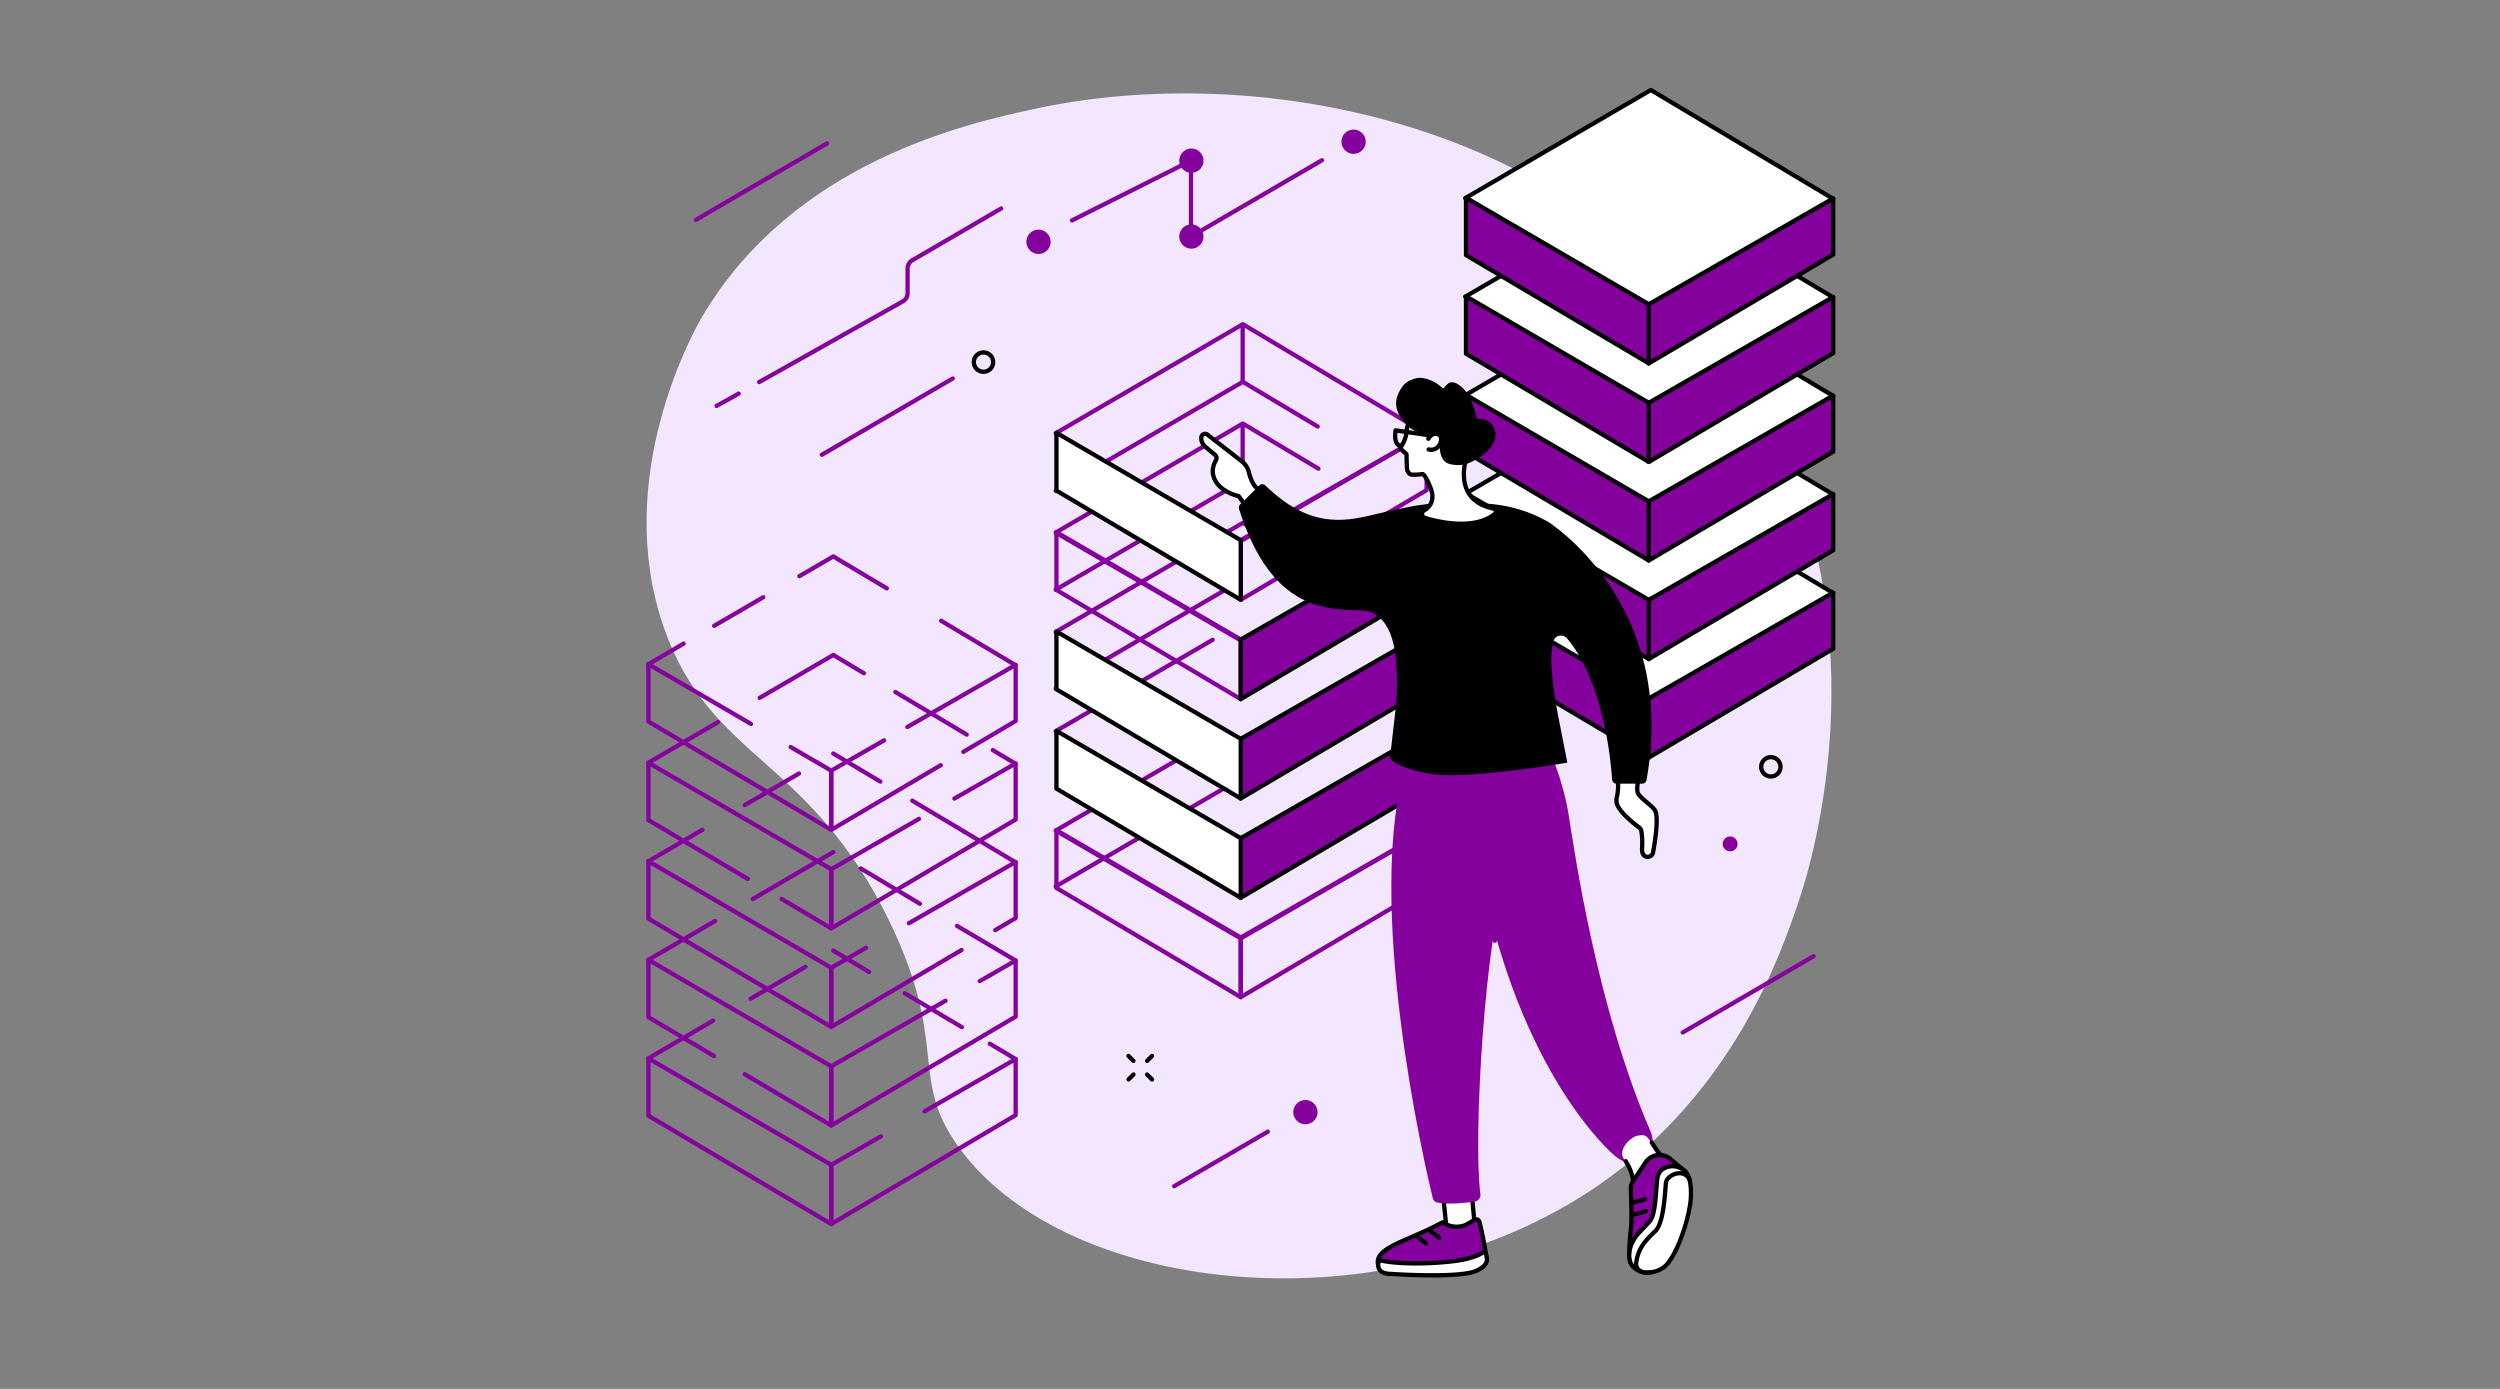 <svg fill="none" height="500" width="900" xmlns="http://www.w3.org/2000/svg" xmlns:xlink="http://www.w3.org/1999/xlink"><rect width="100%" height="100%" fill="#808080" stroke="none"/><defs><path id="a" d="m659.922 177.99-66.37 38.291-66.068-38.515 66.818-38.933z"/></defs><path d="m252.767 114.031c32.984-55.948 95.765-69.625 119.437-74.781 80.583-17.557 199.818 3.536 257.344 98.896 50.495 83.687 22.38 173.073 18.307 185.328-6.828 20.552-23.943 69.849-72.448 103.24-75.505 51.984-190.599 40.323-229.984-13.339-18.5-25.203-3.531-36.828-25.073-81.385-28.854-59.677-64.662-58.25-81.349-106.032-18.839-53.937 10.713-106.755 13.766-111.927z" fill="#f3e7ff"/><g fill="#84019e"><path d="m233.433 381.787c-.266 0-.526-.136-.667-.381-.219-.369-.094-.843.276-1.057l23.255-13.573a.78.78 0 0 1 1.058.276c.213.37.093.844-.276 1.058l-23.256 13.572a.77.77 0 0 1 -.39.105zm132.198.255a.78.78 0 0 1 -.396-.11l-9.287-5.51c-.369-.224-.489-.693-.27-1.063.218-.364.692-.489 1.057-.271l9.292 5.516a.78.78 0 0 1 .27 1.057.78.78 0 0 1 -.666.381zm-19.36-11.49c-.131 0-.271-.036-.391-.109l-20.531-12.188a.77.77 0 0 1 -.271-1.057c.213-.37.693-.49 1.057-.271l20.531 12.188a.77.77 0 0 1 -.395 1.437zm-33.416-19.875a.79.79 0 0 1 -.396-.109l-12.875-7.683c-.365-.218-.484-.692-.266-1.062a.77.77 0 0 1 1.058-.266l12.875 7.682c.364.219.484.693.265 1.058-.14.245-.401.38-.661.38zm-42.651 9.667c-.266 0-.526-.141-.672-.386-.214-.369-.089-.838.281-1.057l19.75-11.505c.37-.214.844-.089 1.057.276s.089.844-.281 1.057l-19.745 11.511c-.125.067-.26.104-.39.104z"/><path d="m299.245 441.411a.77.77 0 0 1 -.386-.099c-.239-.14-.39-.395-.39-.672v-21.296a.77.77 0 0 1 .39-.667l17.865-10.25c.37-.214.844-.083 1.057.286s.084.844-.286 1.052l-17.479 10.027v19.494l64.843-38.265v-18.417l-31.645 18.151c-.37.208-.844.083-1.058-.286-.213-.375-.083-.844.287-1.058l32.802-18.817c.239-.136.536-.136.771.005.239.135.385.39.385.666v20.198c0 .271-.141.526-.38.667l-66.386 39.177a.79.79 0 0 1 -.39.104z"/><path d="m234.203 401.214 64.266 38.072v-19.5l-64.266-37.427zm65.042 40.197a.8.8 0 0 1 -.396-.104l-65.813-38.989c-.234-.141-.38-.391-.38-.662v-20.64c0-.276.151-.537.391-.672a.78.78 0 0 1 .771 0l65.812 38.333c.24.141.386.396.386.667v21.297c0 .276-.151.531-.391.672-.12.067-.25.098-.38.098zm66.385-94.843a.75.75 0 0 1 -.391-.11l-21.094-12.463c-.37-.214-.489-.688-.276-1.057a.77.77 0 0 1 1.057-.271l21.094 12.458c.37.219.49.693.276 1.057-.146.245-.401.386-.666.386zm-34.458-20.438a.78.78 0 0 1 -.396-.109l-21.307-12.714c-.365-.219-.485-.693-.266-1.062a.77.77 0 0 1 1.057-.266l21.308 12.714c.364.218.484.692.271 1.062-.146.24-.407.375-.667.375zm-60.176-1.719a.77.77 0 0 1 -.667-.38c-.214-.37-.089-.844.276-1.057l28.99-16.896c.364-.219.838-.094 1.052.276a.77.77 0 0 1 -.276 1.057l-28.985 16.896c-.125.073-.255.104-.39.104zm-37.563 21.902a.77.77 0 0 1 -.667-.386c-.219-.37-.094-.843.276-1.057l24.016-14c.369-.214.843-.089 1.057.276a.77.77 0 0 1 -.276 1.057l-24.021 14c-.12.073-.255.11-.385.11z"/><path d="m299.245 405.937c-.136 0-.266-.036-.386-.104-.239-.135-.39-.396-.39-.666v-21.297c0-.276.151-.532.39-.672l41.136-23.594c.37-.214.844-.083 1.057.286.208.37.083.839-.286 1.053l-40.75 23.375v19.489l64.843-38.26v-18.422l-11.755 6.739a.77.77 0 0 1 -.765-1.338l12.906-7.406a.78.78 0 0 1 .771 0c.239.14.385.395.385.672v20.192c0 .276-.141.526-.38.667l-66.386 39.177c-.119.073-.255.109-.39.109z"/><path d="m299.245 405.937c-.141 0-.276-.036-.396-.109l-31.141-18.448a.774.774 0 1 1 .787-1.333l29.974 17.76v-19.495l-64.266-37.427v18.849l23.224 13.761c.37.218.49.687.271 1.057a.77.77 0 0 1 -1.057.271l-23.605-13.979c-.234-.141-.38-.396-.38-.667v-20.641c0-.276.151-.531.391-.666.239-.141.536-.136.771 0l65.812 38.333c.24.135.386.391.386.667v21.297c0 .276-.151.531-.391.666a.77.77 0 0 1 -.38.104zm66.353-94.739a.78.78 0 0 1 -.395-.11l-18.553-11.073a.773.773 0 1 1 .792-1.328l18.552 11.073c.365.219.49.693.271 1.058-.146.244-.401.38-.667.38z"/><path d="m347.046 300.125c-.135 0-.271-.037-.396-.11l-18.609-11.104a.77.77 0 0 1 -.266-1.057c.219-.365.693-.49 1.058-.271l18.609 11.104c.37.219.49.698.271 1.063a.78.78 0 0 1 -.667.375zm-30.144-17.985a.78.78 0 0 1 -.396-.109l-16.922-10.099c-.365-.219-.484-.693-.266-1.062a.77.77 0 0 1 1.058-.266l16.922 10.099a.77.77 0 0 1 -.396 1.437zm-48.778 8.469c-.266 0-.526-.135-.667-.38a.77.77 0 0 1 .276-1.057l19.521-11.38a.77.77 0 0 1 1.052.281.76.76 0 0 1 -.276 1.052l-19.515 11.38c-.125.073-.261.104-.391.104zm-34.691 20.224a.76.76 0 0 1 -.667-.385c-.219-.365-.094-.839.276-1.052l19.427-11.328a.77.77 0 0 1 1.052.281c.219.37.094.844-.276 1.057l-19.427 11.323a.74.74 0 0 1 -.385.104zm124.865 24.782a.78.78 0 0 1 -.667-.386c-.219-.364-.094-.838.271-1.057l6.958-4.104v-18.422l-37.26 21.375c-.37.208-.844.083-1.052-.286-.214-.375-.089-.844.281-1.058l38.416-22.031c.24-.141.537-.141.771 0 .24.135.386.391.386.667v20.198a.77.77 0 0 1 -.381.666l-7.333 4.328c-.125.073-.26.11-.39.11zm-59.053 34.843a.77.77 0 0 1 -.386-.099.78.78 0 0 1 -.39-.671v-21.297a.77.77 0 0 1 .39-.667l12.542-7.198a.77.77 0 0 1 1.052.292c.214.364.083.838-.286 1.052l-12.151 6.969v19.494l45.76-27.005c.37-.213.839-.094 1.057.276s.094.839-.27 1.058l-46.928 27.692a.79.79 0 0 1 -.39.104z"/><path d="m234.203 330.26 64.266 38.073v-19.5l-64.266-37.427zm65.042 40.198a.8.8 0 0 1 -.396-.104l-65.813-38.99c-.234-.14-.38-.39-.38-.661v-20.641c0-.276.151-.536.391-.672a.77.77 0 0 1 .771.006l65.812 38.328c.24.14.386.396.386.666v21.297c0 .276-.151.532-.391.672-.12.068-.25.099-.38.099zm-25.766-118.453a.77.77 0 0 1 -.39-1.437l26.505-15.443c.239-.141.541-.141.781 0l11.01 6.573a.77.77 0 0 1 .271 1.057c-.218.37-.692.49-1.062.271l-10.62-6.338-26.109 15.213c-.12.073-.256.104-.386.104zm-40.046 23.355a.76.76 0 0 1 -.667-.386c-.219-.37-.094-.844.276-1.057l25.026-14.604c.37-.214.844-.089 1.057.281s.094.838-.276 1.057l-25.026 14.599c-.125.073-.26.11-.39.11zm132.166.359c-.135 0-.271-.032-.396-.11l-8.192-4.89c-.37-.219-.485-.693-.271-1.058s.692-.489 1.062-.271l8.193 4.891c.364.219.489.693.271 1.057-.146.245-.401.381-.667.381zm-17.589-10.495a.76.76 0 0 1 -.39-.109l-25.662-15.313a.77.77 0 0 1 -.271-1.057c.219-.365.693-.49 1.063-.266l25.656 15.313c.37.213.49.687.271 1.057-.146.245-.401.375-.667.375z"/><path d="m299.245 334.985c-.136 0-.266-.037-.386-.105-.239-.135-.39-.395-.39-.671v-21.292c0-.276.151-.537.39-.672l31.579-18.115a.78.78 0 0 1 1.057.287c.213.37.083.844-.287 1.057l-31.192 17.891v19.495l64.843-38.271v-18.417l-20.885 11.974c-.37.214-.844.089-1.052-.281-.214-.37-.083-.844.286-1.058l22.037-12.64c.239-.136.536-.136.771.005.239.135.385.391.385.667v20.192c0 .276-.141.526-.38.667l-66.386 39.177a.75.75 0 0 1 -.39.11z"/><path d="m299.245 334.984c-.141 0-.276-.036-.396-.109l-17.859-10.583c-.37-.214-.49-.693-.276-1.058a.78.78 0 0 1 1.062-.271l16.693 9.891v-19.495l-64.266-37.427v18.849l35.417 20.979a.78.78 0 0 1 .271 1.063c-.219.364-.693.489-1.058.271l-35.797-21.204a.78.78 0 0 1 -.38-.666v-20.641c0-.276.151-.531.391-.666.239-.141.536-.136.771 0l65.812 38.333c.24.135.386.39.386.667v21.291c0 .276-.151.537-.391.672a.77.77 0 0 1 -.38.104zm20.009-122.39a.76.76 0 0 1 -.39-.11l-18.891-11.27-11.807 6.875c-.365.218-.839.093-1.052-.276a.77.77 0 0 1 .276-1.058l12.203-7.109c.239-.141.542-.136.781.005l19.281 11.5a.78.78 0 0 1 .266 1.063c-.146.244-.401.38-.667.38zm-62.155 13.474c-.266 0-.526-.131-.667-.381-.219-.369-.094-.843.276-1.057l17.672-10.297c.37-.213.844-.088 1.057.281s.089.844-.281 1.058l-17.672 10.291a.74.74 0 0 1 -.385.105zm-23.666 13.812c-.266 0-.526-.135-.667-.38-.219-.37-.094-.844.276-1.057l12.662-7.401c.369-.214.838-.089 1.057.276.213.37.088.844-.281 1.057l-12.657 7.401a.77.77 0 0 1 -.39.104zm132.166.365c-.135 0-.271-.036-.396-.109l-26.781-15.985a.771.771 0 1 1 .792-1.323l26.781 15.98c.364.218.489.692.271 1.057a.77.77 0 0 1 -.667.38zm-66.354 59.26a.77.77 0 0 1 -.386-.099c-.239-.141-.39-.396-.39-.672v-21.297c0-.276.151-.531.39-.672l19.016-10.906c.37-.213.844-.083 1.057.287s.084.843-.286 1.057l-18.63 10.682v19.495l38.276-22.589c.369-.213.843-.093 1.057.271.219.375.094.844-.271 1.063l-39.443 23.271c-.119.078-.255.109-.39.109z"/><path d="m346.824 271.432c-.266 0-.526-.135-.667-.38a.77.77 0 0 1 .271-1.057l18.432-10.88v-18.422l-37.817 21.693c-.37.213-.844.083-1.058-.287a.78.78 0 0 1 .287-1.057l38.974-22.349a.78.78 0 0 1 .771 0c.239.14.385.396.385.667v20.197c0 .271-.141.526-.38.667l-18.808 11.099c-.125.073-.26.109-.39.109zm-47.579 28.073a.71.71 0 0 1 -.396-.109l-65.813-38.985c-.234-.14-.38-.39-.38-.666v-20.636c0-.276.151-.531.391-.672a.77.77 0 0 1 .771.006l36.927 21.505c.37.213.495.687.281 1.057s-.687.495-1.057.276l-35.766-20.828v18.854l64.266 38.073v-19.495l-14.214-8.281c-.37-.219-.495-.687-.281-1.057s.687-.495 1.057-.282l14.599 8.506c.24.14.386.396.386.666v21.297c0 .276-.151.531-.391.672-.12.068-.25.099-.38.099zm148.115-161.411a.78.78 0 0 1 -.776-.776v-20.448c0-.427.349-.771.776-.771s.771.344.771.771v20.448c0 .427-.349.776-.771.776zm-.005 36.083a.77.77 0 0 1 -.771-.771v-20.448a.771.771 0 1 1 1.542 0v20.448a.77.77 0 0 1 -.771.771z"/><path d="m380.046 177.479c-.265 0-.52-.135-.666-.385-.214-.37-.089-.844.276-1.057l67.359-39.245c.245-.141.547-.136.787.005l26.974 16.099c.369.219.484.693.27 1.057-.224.37-.697.49-1.062.271l-26.583-15.864-66.964 39.015c-.125.073-.255.104-.391.104z"/><path d="m513.546 213.307c-.13 0-.265-.036-.395-.114l-65.75-39.235-66.964 39.016c-.37.214-.844.089-1.057-.281a.78.78 0 0 1 .276-1.058l67.359-39.239c.245-.141.547-.141.787.005l66.145 39.469a.77.77 0 0 1 .266 1.057c-.141.24-.401.38-.667.38z"/><path d="m380.046 248.677a.76.76 0 0 1 -.666-.385c-.214-.37-.089-.844.276-1.058l64.25-37.432c.37-.214.844-.089 1.057.281a.77.77 0 0 1 -.276 1.057l-64.25 37.433c-.125.073-.255.104-.391.104zm0 71.198a.77.77 0 0 1 -.666-.385c-.214-.37-.089-.839.276-1.057l67.359-39.24c.365-.214.844-.094 1.057.276s.089.844-.281 1.057l-67.354 39.245c-.125.073-.255.104-.391.104z"/><path d="m446.645 338.604a.8.8 0 0 1 -.385-.104l-66.604-38.823c-.235-.141-.381-.391-.381-.667s.146-.531.381-.666l56.52-32.928c.365-.218.839-.093 1.058.276.213.37.088.844-.282 1.058l-55.369 32.26 65.067 37.932 66.516-38.375a.77.77 0 0 1 1.052.282c.214.37.089.843-.281 1.052l-66.901 38.599c-.12.067-.255.104-.391.104z"/><path d="m447.432 337.958v19.662l65.381-38.578v-18.584zm-.771 21.792c-.13 0-.265-.036-.38-.104a.76.76 0 0 1 -.39-.672v-21.463c0-.276.145-.532.385-.672l66.922-38.381a.76.76 0 0 1 .771 0c.239.141.385.391.385.672v20.355a.77.77 0 0 1 -.38.666l-66.922 39.49a.75.75 0 0 1 -.391.109z"/><path d="m381.094 319.234 64.797 38.386v-19.667l-64.797-37.739zm65.567 40.516a.78.78 0 0 1 -.395-.109l-66.339-39.302a.77.77 0 0 1 -.38-.662v-20.807a.77.77 0 0 1 .391-.667c.239-.141.536-.141.77 0l66.344 38.641a.77.77 0 0 1 .38.666v21.464c0 .281-.146.536-.39.672a.76.76 0 0 1 -.381.104zm-65.078-203.786 65.067 37.927 65.375-37.714-64.625-38.562zm65.067 39.593a.79.79 0 0 1 -.39-.099l-66.604-38.828c-.235-.14-.381-.39-.381-.666a.77.77 0 0 1 .381-.667l67.359-39.245a.77.77 0 0 1 .786.005l66.146 39.469c.235.141.38.396.375.667a.78.78 0 0 1 -.385.666l-66.906 38.599c-.115.068-.25.099-.381.099zm-.005 107.287a.79.79 0 0 1 -.385-.105l-66.604-38.822c-.235-.141-.381-.396-.381-.672s.146-.526.381-.667l56.505-32.917c.37-.213.844-.088 1.057.282.214.364.089.838-.281 1.057l-55.354 32.245 65.067 37.932 65.412-37.734a.78.78 0 0 1 -.172-1.026c.229-.36.703-.464 1.068-.235l1.005.641a.77.77 0 0 1 .359.666.76.76 0 0 1 -.385.651l-66.901 38.599c-.12.073-.255.105-.391.105z"/><path d="m381.583 227.49 65.067 37.927 65.375-37.714-64.625-38.562zm65.062 39.594c-.13 0-.265-.037-.385-.11l-66.604-38.818a.78.78 0 0 1 -.381-.671c0-.271.146-.526.381-.667l67.359-39.245a.8.8 0 0 1 .786.005l66.146 39.469c.235.146.375.396.375.672a.79.79 0 0 1 -.385.667l-66.901 38.593c-.12.068-.255.105-.391.105z"/><path d="m381.094 211.953 64.797 38.385v-19.666l-64.797-37.74zm65.567 40.51a.78.78 0 0 1 -.395-.109l-66.339-39.297c-.234-.14-.38-.39-.38-.667v-20.802a.78.78 0 0 1 .391-.671c.239-.141.536-.136.77 0l66.344 38.64c.234.141.38.391.38.667v21.469a.77.77 0 0 1 -.39.671c-.115.068-.25.099-.381.099z"/><path d="m446.65 231.318c-.135 0-.27-.032-.39-.105l-66.604-38.823c-.235-.135-.381-.39-.381-.666a.77.77 0 0 1 .381-.667l67.359-39.245c.245-.14.547-.14.786.006l27.235 16.25a.772.772 0 0 1 -.787 1.328l-26.849-16.016-65.817 38.344 65.067 37.932 66.516-38.375a.77.77 0 0 1 1.052.281c.214.37.089.844-.281 1.058l-66.901 38.593a.73.73 0 0 1 -.386.105zm.782-36.406v19.666l65.375-38.578v-18.583zm-.771 21.791a.74.74 0 0 1 -.385-.104c-.234-.135-.385-.391-.385-.667v-21.468c0-.276.145-.532.385-.672l66.922-38.38c.24-.141.531-.141.771 0s.385.395.385.666v20.36c0 .276-.146.526-.38.666l-66.922 39.49a.75.75 0 0 1 -.391.109zm.001 106.511v-21.464l66.922-38.385v20.359z"/></g><path d="m447.432 302.198v19.661l65.381-38.578v-18.583zm-.771 21.792a.76.76 0 0 1 -.38-.105.77.77 0 0 1 -.39-.671v-21.464a.77.77 0 0 1 .385-.672l66.922-38.385c.24-.136.531-.136.771.005.239.135.385.391.385.667v20.359a.77.77 0 0 1 -.38.667l-66.922 39.489a.8.8 0 0 1 -.391.11z" fill="#000"/><path d="m446.662 287.453v-21.464l66.922-38.385v20.354z" fill="#84019e"/><path d="m447.432 266.432v19.667l65.381-38.578v-18.583zm-.771 21.792a.75.75 0 0 1 -.38-.099c-.245-.135-.39-.396-.39-.672v-21.463c0-.281.145-.537.385-.672l66.922-38.386a.77.77 0 0 1 .771.006c.239.135.385.39.385.666v20.355c0 .276-.14.531-.38.666l-66.922 39.495c-.12.073-.255.104-.391.104z" fill="#000"/><path d="m446.662 251.693v-21.469l66.922-38.38v20.354z" fill="#84019e"/><path d="m447.432 230.672v19.667l65.381-38.579v-18.583zm-.771 21.792a.76.76 0 0 1 -.38-.099.77.77 0 0 1 -.39-.672v-21.469a.78.78 0 0 1 .385-.672l66.922-38.38a.78.78 0 0 1 1.156.672v20.354a.76.76 0 0 1 -.38.667l-66.922 39.489a.75.75 0 0 1 -.391.11z" fill="#000"/><path d="m446.661 323.214v-21.464l-66.339-38.641v20.802z" fill="#fff"/><path d="m381.094 283.474 64.797 38.386v-19.667l-64.797-37.74zm65.567 40.516c-.135 0-.27-.042-.395-.11l-66.339-39.302c-.234-.14-.38-.39-.38-.666v-20.802c0-.277.151-.532.391-.667.239-.141.536-.141.77 0l66.344 38.635c.234.141.38.396.38.672v21.464a.77.77 0 0 1 -.771.776z" fill="#000"/><path d="m446.661 287.453v-21.463l-66.339-38.641v20.802z" fill="#fff"/><path d="m381.094 247.714 64.797 38.385v-19.667l-64.797-37.739zm65.567 40.51c-.135 0-.27-.036-.395-.104l-66.339-39.302c-.234-.141-.38-.391-.38-.667v-20.802c0-.276.151-.531.391-.672a.77.77 0 0 1 .77.005l66.344 38.636c.234.14.38.396.38.672v21.463c0 .276-.146.537-.39.672-.115.068-.25.099-.381.099z" fill="#000"/><path d="m446.661 215.932v-21.468l-66.339-38.636v20.802z" fill="#fff"/><path d="m381.094 176.187 64.797 38.386v-19.667l-64.797-37.734zm65.567 40.516c-.135 0-.276-.036-.39-.109l-66.344-39.297c-.234-.141-.38-.391-.38-.667v-20.807c0-.271.151-.531.391-.667a.77.77 0 0 1 .77.005l66.344 38.636c.234.14.38.39.38.666v21.469c0 .276-.146.531-.385.667a.79.79 0 0 1 -.386.104z" fill="#000"/><path d="m659.922 213.469-66.37 38.286-66.068-38.51 66.818-38.933z" fill="#fff"/><path d="m529.016 213.245 64.542 37.62 64.838-37.412-64.098-38.245zm64.537 39.286c-.13 0-.266-.036-.386-.104l-66.073-38.515c-.234-.141-.385-.391-.385-.667 0-.281.151-.531.385-.672l66.823-38.927c.24-.141.542-.141.782 0l65.619 39.156c.235.141.381.396.375.672a.76.76 0 0 1 -.385.662l-66.37 38.291a.76.76 0 0 1 -.385.104z" fill="#000"/><path d="m593.568 272.734v-21.296l66.386-38.079v20.193z" fill="#84019e"/><path d="m594.344 251.885v19.49l64.838-38.266v-18.421zm-.776 21.615c-.13 0-.266-.031-.386-.099-.239-.135-.385-.396-.385-.672v-21.297c0-.276.146-.531.385-.666l66.391-38.078a.78.78 0 0 1 .771 0c.239.135.385.39.385.671v20.193c0 .271-.146.526-.38.667l-66.391 39.177a.74.74 0 0 1 -.39.104z" fill="#000"/><path d="m593.568 272.729v-21.297l-65.812-38.328v20.635z" fill="#84019e"/><path d="m528.531 233.302 64.261 38.073v-19.495l-64.261-37.432zm65.037 40.203a.78.78 0 0 1 -.396-.109l-65.813-38.984a.78.78 0 0 1 -.375-.667v-20.641a.78.78 0 0 1 1.162-.666l65.812 38.333a.77.77 0 0 1 .381.667v21.291c0 .276-.146.537-.391.672a.77.77 0 0 1 -.38.104z" fill="#000"/><use fill="#fff" xlink:href="#a"/><path d="m529.016 177.766 64.542 37.62 64.838-37.407-64.098-38.244zm64.537 39.286c-.13 0-.266-.036-.386-.104l-66.073-38.516a.78.78 0 0 1 -.385-.666c0-.276.151-.526.385-.667l66.823-38.932c.24-.141.542-.141.782.005l65.619 39.156c.235.141.381.396.375.667 0 .276-.145.531-.385.667l-66.37 38.286a.76.76 0 0 1 -.385.104z" fill="#000"/><path d="m593.568 237.255v-21.297l66.386-38.073v20.193z" fill="#84019e"/><path d="m594.344 216.406v19.495l64.838-38.266v-18.421zm-.776 21.62c-.13 0-.266-.031-.386-.099a.78.78 0 0 1 -.385-.672v-21.297a.78.78 0 0 1 .385-.672l66.391-38.078a.77.77 0 0 1 .771.006c.239.135.385.39.385.666v20.193c0 .276-.146.531-.38.672l-66.391 39.172c-.119.073-.255.109-.39.109z" fill="#000"/><path d="m593.568 237.255v-21.297l-65.812-38.333v20.641z" fill="#84019e"/><path d="m528.531 197.823 64.261 38.078v-19.5l-64.261-37.427zm65.037 40.203a.78.78 0 0 1 -.396-.109l-65.813-38.985a.77.77 0 0 1 -.375-.666v-20.636c0-.281.146-.531.386-.672a.78.78 0 0 1 .776.006l65.812 38.328c.235.14.381.39.381.666v21.297c0 .276-.146.531-.391.672-.12.068-.25.099-.38.099z" fill="#000"/><use fill="#fff" xlink:href="#a" y="-35.474"/><path d="m529.016 142.292 64.542 37.619 64.838-37.406-64.098-38.25zm64.537 39.286c-.13 0-.266-.036-.386-.104l-66.073-38.516a.78.78 0 0 1 -.385-.666.78.78 0 0 1 .385-.672l66.823-38.927c.24-.141.542-.141.782.005l65.619 39.151c.235.141.381.396.375.672a.76.76 0 0 1 -.385.661l-66.37 38.292a.76.76 0 0 1 -.385.104z" fill="#000"/><path d="m593.568 201.776v-21.292l66.386-38.078v20.193z" fill="#84019e"/><path d="m594.344 180.927v19.495l64.838-38.266v-18.416zm-.776 21.62c-.13 0-.266-.031-.386-.099-.239-.141-.385-.391-.385-.672v-21.292c0-.281.146-.536.385-.671l66.391-38.079c.24-.135.531-.135.771 0a.78.78 0 0 1 .385.672v20.193c0 .271-.146.526-.38.667l-66.391 39.177a.74.74 0 0 1 -.39.104z" fill="#000"/><path d="m593.568 201.781v-21.302l-65.812-38.328v20.641z" fill="#84019e"/><path d="m528.531 162.349 64.261 38.073v-19.495l-64.261-37.432zm65.037 40.198c-.136 0-.271-.031-.396-.104l-65.813-38.99c-.234-.135-.375-.39-.375-.661v-20.641c0-.276.146-.531.386-.667a.77.77 0 0 1 .776 0l65.812 38.334c.235.135.381.39.381.666v21.297a.76.76 0 0 1 -.391.667c-.12.068-.25.099-.38.099z" fill="#000"/><use fill="#fff" xlink:href="#a" y="-70.953"/><path d="m529.016 106.813 64.542 37.619 64.838-37.406-64.098-38.245zm64.537 39.286c-.13 0-.266-.036-.386-.104l-66.073-38.516a.78.78 0 0 1 -.385-.666.79.79 0 0 1 .385-.667l66.823-38.932c.24-.141.542-.141.782.005l65.619 39.156c.235.141.381.396.375.667 0 .276-.145.531-.385.667l-66.37 38.286c-.114.073-.25.104-.385.104z" fill="#000"/><path d="m593.568 166.302v-21.291l66.386-38.084v20.198z" fill="#84019e"/><path d="m594.344 145.453v19.495l64.838-38.266v-18.422zm-.776 21.62c-.13 0-.266-.037-.386-.104-.239-.136-.385-.391-.385-.667v-21.297a.78.78 0 0 1 .385-.672l66.391-38.073a.76.76 0 0 1 .771 0c.239.136.385.391.385.667v20.198c0 .271-.146.526-.38.661l-66.391 39.183a.8.8 0 0 1 -.39.104z" fill="#000"/><path d="m593.568 166.302v-21.297l-65.812-38.328v20.641z" fill="#84019e"/><path d="m528.531 126.875 64.261 38.068v-19.49l-64.261-37.432zm65.037 40.198a.84.84 0 0 1 -.396-.104l-65.813-38.99a.77.77 0 0 1 -.375-.666v-20.636a.78.78 0 0 1 1.162-.667l65.812 38.329c.235.135.381.39.381.666v21.297c0 .276-.146.531-.391.672-.12.068-.25.099-.38.099z" fill="#000"/><path d="m659.922 71.557-66.37 38.292-66.068-38.511 66.823-38.932z" fill="#fff"/><path d="m529.016 71.339 64.542 37.619 64.838-37.406-64.098-38.25zm64.537 39.286c-.136 0-.266-.036-.386-.104l-66.073-38.516c-.239-.141-.385-.396-.385-.667a.78.78 0 0 1 .385-.672l66.823-38.927c.24-.141.542-.141.782.005l65.619 39.151c.235.141.381.396.375.672 0 .271-.145.526-.385.667l-66.37 38.287c-.12.068-.25.104-.385.104z" fill="#000"/><path d="m593.568 130.828v-21.297l66.386-38.078v20.193z" fill="#84019e"/><path d="m594.344 109.979v19.49l64.838-38.266v-18.416zm-.776 21.62c-.13 0-.266-.036-.386-.104-.239-.136-.385-.396-.385-.672v-21.292c0-.281.146-.536.385-.672l66.391-38.078c.24-.141.531-.141.771 0a.78.78 0 0 1 .385.672v20.193c0 .276-.146.526-.38.667l-66.391 39.178c-.119.073-.255.109-.39.109z" fill="#000"/><path d="m593.568 130.828v-21.302l-65.812-38.328v20.641l65.812 38.99z" fill="#84019e"/><path d="m528.531 91.401 64.266 38.068v-19.495l-64.266-37.432zm65.037 40.198c-.136 0-.276-.036-.396-.109l-65.813-38.99c-.234-.135-.375-.391-.375-.662v-20.64c0-.276.146-.531.386-.667.239-.141.531-.141.776 0l65.812 38.328c.235.141.381.396.381.672v21.292a.77.77 0 0 1 -.391.672c-.115.068-.25.104-.38.104z" fill="#000"/><path d="m529.558 426.849 1.651 17.537c.057.489-.276.942-.708.974l-8.709.536c-.375.021-.698-.281-.75-.703l-1.614-15.938z" fill="#fff"/><path d="m520.261 429.849 1.552 15.265v.006l8.635-.537c-.026 0 0-.047-.005-.114l-1.573-16.662zm1.49 16.818c-.75 0-1.375-.573-1.474-1.381l-1.62-15.953a.77.77 0 0 1 .588-.828l10.136-2.411a.77.77 0 0 1 .948.682l1.651 17.536a1.7 1.7 0 0 1 -.386 1.276 1.48 1.48 0 0 1 -1.047.542l-8.708.537z" fill="#000"/><path d="m532.583 439.844c.578 2.073 1.797 7.906 2.307 11.422a4.39 4.39 0 0 1 -3.203 4.859c-6.021 1.63-20.422 1.563-32.406 2.089-.823.041-2.339-.36-3.006-2.349-2.281-6.75 10.313-8.839 22.766-15.703.245-.131.547-.12.771.041a12.35 12.35 0 0 0 .542.365c2.166 1.38 5.765 1.38 7.968.057l2.485-1.495c.677-.411 1.557-.057 1.776.714z" fill="#84019e"/><path d="m519.391 440.854c-3.803 2.094-7.62 3.745-10.995 5.209-8.141 3.531-12.688 5.713-11.391 9.552.609 1.807 1.969 1.844 2.24 1.828l9.515-.328c9.011-.266 18.334-.547 22.724-1.735 1.771-.474 2.901-2.198 2.641-4.005-.49-3.359-1.703-9.229-2.287-11.323-.052-.182-.182-.26-.26-.291-.068-.026-.214-.063-.375.031l-2.484 1.495c-2.459 1.479-6.396 1.448-8.782-.068a15.02 15.02 0 0 1 -.546-.365zm-20.214 18.136c-1.26 0-2.917-.745-3.635-2.88-1.818-5.375 4.385-8.063 12.244-11.464 3.344-1.453 7.141-3.094 10.886-5.156.5-.281 1.125-.245 1.588.088.136.094.302.214.506.339 1.906 1.213 5.182 1.234 7.156.047l2.484-1.495c.531-.323 1.167-.37 1.745-.146a1.99 1.99 0 0 1 1.177 1.313c.599 2.156 1.818 8.01 2.323 11.515.375 2.584-1.24 5.042-3.766 5.724-4.567 1.235-13.557 1.5-23.078 1.787l-9.495.328z" fill="#000"/><path d="m535.249 452.854.026.12c.323 2.208-1.77 3.562-3.776 4.5-5.927 2.786-29.89 1.187-30.817 1.125-.021 0-.037-.005-.052 0-.303.005-3.344.005-4.219-1.891-.11-.234-.177-.562-.219-.875-.062-.505-.031-1.015.078-1.515.094-.407.495-.662.896-.558 4.448 1.136 14.833 1.516 25.214.37 6.895-.76 9.895-2.266 11.494-3.219a.73.73 0 0 1 1.094.495z" fill="#fff"/><path d="m500.62 457.823.11.005c8.52.578 25.849 1.104 30.442-1.057 2.511-1.172 3.537-2.313 3.339-3.683l-.292-1.484c-1.791 1.062-4.958 2.547-11.755 3.297-10.839 1.193-21.177.698-25.443-.38-.088.422-.109.828-.057 1.213.052.412.12.594.151.651.542 1.172 2.536 1.459 3.5 1.438zm15.13 2.073a241.12 241.12 0 0 1 -15.119-.526c-.636.01-3.865-.052-4.922-2.334-.125-.276-.219-.635-.276-1.099-.078-.578-.047-1.177.088-1.786.089-.401.339-.755.688-.964.344-.218.755-.276 1.151-.177 4.104 1.052 14.239 1.531 24.932.354 6.563-.724 9.531-2.125 11.188-3.119.416-.25.932-.282 1.38-.084a1.52 1.52 0 0 1 .864 1.094l.282 1.448.031.151c.411 2.807-2.203 4.38-4.203 5.318-2.886 1.354-9.599 1.724-16.084 1.724zm2.438-13.505c-.162 0-.328-.052-.464-.162l-3.635-2.765a.78.78 0 0 1 -.151-1.084.78.78 0 0 1 1.088-.146l3.631 2.766c.343.261.406.745.145 1.089a.77.77 0 0 1 -.614.302zm-4.828 1.979c-.162 0-.323-.052-.464-.151l-3.182-2.391c-.339-.255-.406-.739-.151-1.083a.77.77 0 0 1 1.083-.151l3.177 2.385a.78.78 0 0 1 .157 1.084.77.77 0 0 1 -.62.307z" fill="#000"/><g fill="#84019e"><path d="m555.433 264.656s6.906 13.828 9.229 28.396c2.167 13.563 10.12 69.406 29.505 114.198 2.198 5.078-.338 10.359-5.745 11.542-2.161.468-3.067-.302-4.942-1.214-.964-.469-2.563-1.854-2.563-1.854s-34.318-28.693-48.307-103.969c-9-48.416-7.505-44.578-7.505-44.578z"/><path d="m545.797 270.984s4.031 26.276-3.589 45.719c-7.328 18.693-12.005 91.979-9.276 113.151.172 1.334-.75 2.552-2.078 2.74-3.333.463-9.344 1.099-13.453.333-.76-.141-1.365-.698-1.552-1.443-2.714-10.744-25.219-107.843-9.349-157.604z"/><path d="m538.095 339.422h-.042c-.427-.026-.755-.391-.729-.818.026-.385.62-9.635 5.151-20.229 1.328-3.109 2.286-6.823 2.854-11.042.052-.422.443-.724.865-.661.427.057.718.442.666.87-.588 4.354-1.588 8.203-2.969 11.442-4.421 10.349-5.02 19.62-5.02 19.714a.78.78 0 0 1 -.776.724zm-.789-53.792h.006zm-20.948 1.287c-.224 0-.437.078-.614.229-.193.172-.307.406-.313.667l-.453 14.192c-.067 2.078 1.115 3.964 3.011 4.813l7.208 3.229a5.75 5.75 0 0 0 5.719-.589l4.666-3.38a5.07 5.07 0 0 0 2.099-3.854l.802-14.859c.016-.276-.099-.547-.302-.735s-.484-.276-.765-.234c-4.089.594-12.25 1.448-20.953.526-.037-.005-.073-.005-.105-.005zm11.183 25.177a7.36 7.36 0 0 1 -2.979-.636l-7.204-3.229a6.62 6.62 0 0 1 -3.927-6.276l.453-14.187c.021-.683.334-1.334.849-1.787.521-.448 1.209-.666 1.891-.593 8.537.906 16.557.062 20.573-.516a2.45 2.45 0 0 1 2.026.62 2.46 2.46 0 0 1 .802 1.958l-.802 14.859a6.61 6.61 0 0 1 -2.734 5.026l-4.667 3.375a7.31 7.31 0 0 1 -4.281 1.386zm34.807-3.354c-.39 0-.786-.094-1.151-.277l-7.932-4.036c-.766-.385-1.271-1.125-1.365-1.974l-1.791-16.531c-.146-1.344.786-2.552 2.12-2.766l7.5-1.182c.416-.063.817.224.88.641.073.427-.219.822-.641.885l-7.5 1.187c-.515.079-.88.547-.823 1.068l1.792 16.531c.036.329.229.615.526.761l7.937 4.036a.97.97 0 0 0 1.006-.073l1.89-1.276c.354-.244.834-.151 1.073.203a.77.77 0 0 1 -.208 1.073l-1.875 1.271c-.427.302-.932.459-1.438.459z"/></g><path d="m588.459 427.292c-1.052-5.292-1.516-6.38-4.052-10.458-1.885-3.037 2.698-7.605 5.031-7.959 3.896-.802 3.276.433 7.729 6.146l3.49 4.292s-11.271 12.604-12.198 7.979z" fill="#fff"/><path d="m589.499 429.078c-.166 0-.328-.021-.479-.063-.396-.109-1.094-.458-1.318-1.572-.932-4.667-1.224-5.891-3.093-9.011a.77.77 0 0 1 .265-1.062c.365-.219.839-.099 1.058.265 2 3.334 2.328 4.724 3.286 9.505.068.344.177.375.208.386 1.375.37 6.261-3.901 10.209-8.235l-2.891-3.531c-1.286-1.646-2.078-2.932-2.781-4.109-.224-.365-.104-.839.26-1.063a.78.78 0 0 1 1.063.271c.677 1.13 1.448 2.37 2.666 3.938l3.302 4.026c.24.297.235.724-.02 1.005-2.011 2.239-8.532 9.25-11.735 9.25z" fill="#000"/><path d="m587.844 425.307 4.511-6.807a6.07 6.07 0 0 1 9.302-.985l5.161 4.334s.99 2.979.678 4.901c-.412 2.505-1.214 6.073-2.771 9.609-2.396 5.443-9.032 16.375-11.391 20.219-.495.802-1.734 1.599-2.594 1.214-1.026-.459-2.083-1.282-3.109-2.245-1.589-1.485-1.057-8.448-.484-13.287.364-3.109.088-11.031-.042-14.297a4.49 4.49 0 0 1 .739-2.656z" fill="#84019e"/><g fill="#000"><path d="m588.49 425.735a3.69 3.69 0 0 0 -.615 2.197c.136 3.282.407 11.256.037 14.417-1.214 10.365-.12 12.292.245 12.636 1.109 1.036 2.057 1.723 2.896 2.104.38.166 1.26-.328 1.625-.917 2.63-4.281 9-14.807 11.338-20.12 1.547-3.51 2.333-7.062 2.714-9.427.218-1.312-.292-3.406-.579-4.328l-5.031-4.229c-1.13-1.11-2.687-1.651-4.26-1.485a5.28 5.28 0 0 0 -3.86 2.344zm2.734 32.932c-.27 0-.541-.052-.802-.167-1-.453-2.083-1.234-3.317-2.39-.917-.855-1.985-3.235-.73-13.938.36-3.057.089-10.932-.041-14.177-.047-1.109.255-2.188.87-3.115l4.51-6.807c1.13-1.708 2.943-2.812 4.979-3.026a6.81 6.81 0 0 1 5.485 1.896l5.307 4.453.073.208c.041.131 1.041 3.188.698 5.271-.396 2.453-1.214 6.141-2.823 9.797-2.38 5.406-8.792 16.005-11.438 20.307-.5.808-1.646 1.688-2.771 1.688z"/><path d="m587.302 433.843c-.338 0-.645-.229-.744-.567a.78.78 0 0 1 .541-.953l4.855-1.334a.78.78 0 0 1 .953.542c.109.411-.131.839-.542.948l-4.854 1.333c-.068.021-.136.031-.209.031zm.366 4.334c-.339 0-.651-.224-.745-.567-.115-.412.13-.839.541-.954l4.855-1.333a.77.77 0 0 1 .948.542c.114.411-.125.838-.537.948l-4.859 1.338a.89.89 0 0 1 -.203.026z"/></g><path d="m592.619 458.151c-.494 0-.963-.083-1.39-.229-1.448-.5-5.078-1.578-4.672-6.781.417-5.391 4.516-8.136 7.51-11.672 2.282-2.703 2.052-13.99 2.771-16.203 1.287-3.959 7.073-4.558 9.985-1.417 1.838 1.984 2.052 6.287 1.875 9.453-.334 5.927-3.818 17.729-8.224 23.427-2.151 2.782-5.459 3.422-7.855 3.422z" fill="#fff"/><g fill="#000"><path d="m602.072 420.614c-.416 0-.838.042-1.255.136-1.604.354-2.791 1.359-3.245 2.755-.218.667-.359 2.542-.505 4.531-.333 4.438-.745 9.959-2.411 11.933-.709.833-1.479 1.63-2.229 2.406-2.469 2.547-4.802 4.958-5.099 8.828-.349 4.453 2.494 5.422 4.015 5.943l.136.047c.354.125.739.182 1.14.182 1.802 0 5.146-.401 7.245-3.12 4.453-5.76 7.75-17.469 8.063-22.995.239-4.245-.37-7.484-1.672-8.885-1.047-1.13-2.599-1.761-4.183-1.761zm-9.453 38.308c-.578 0-1.125-.089-1.646-.271l-.13-.042c-1.505-.51-5.5-1.875-5.057-7.526.344-4.422 2.979-7.151 5.536-9.786.724-.756 1.48-1.532 2.151-2.328 1.344-1.589 1.771-7.282 2.053-11.047.171-2.266.302-4.052.578-4.891.63-1.937 2.224-3.318 4.385-3.792 2.505-.552 5.214.266 6.901 2.084 2.167 2.343 2.235 7.286 2.078 10.021-.328 5.724-3.75 17.864-8.385 23.859-2.495 3.234-6.375 3.719-8.464 3.719z"/><path d="m592.62 458.922c-1.386 0-2.646-.537-3.464-1.469-.729-.833-1.036-1.927-.88-3.078.786-5.672 3.859-8.625 7.115-11.745 2.427-2.333 3.078-10.729 3.39-14.765.12-1.521.183-2.271.281-2.641.485-1.766 2.662-3.349 4.959-3.604 2.109-.229 3.901.729 4.906 2.63.203.375.057.844-.323 1.042a.77.77 0 0 1 -1.042-.323c-.901-1.703-2.338-1.922-3.375-1.813-1.796.198-3.359 1.464-3.63 2.474-.067.245-.146 1.271-.229 2.354-.354 4.552-1.016 13.021-3.87 15.761-3.187 3.057-5.937 5.698-6.651 10.844-.099.708.078 1.349.516 1.849.521.598 1.354.937 2.297.937a11.89 11.89 0 0 0 1.567-.099c.422-.052.813.245.865.667.057.427-.245.812-.667.87a14.2 14.2 0 0 1 -1.765.109z"/></g><path d="m582.438 277.141s6.25-1.625 7.869-.224c.417.359-1.76 7.114-.489 8.922 1.614 2.296 5.458 4.473 6.166 6.302 1.094 2.833-.208 11.031-.88 14.708-.349 1.896-2.989 2.219-3.713.432-.203-.489-.302-1.135-.245-1.984.203-2.974-.078-5.12-.276-6.182-.094-.474-.354-.886-.734-1.172-1.797-1.334-7.318-5.646-8.136-8.86-.099-.411-.099-1.708.136-2.484.229-.76.406-2.719.375-3.51z" fill="#fff"/><path d="m583.218 277.745.068 5.333c.026.818-.151 2.875-.412 3.739-.198.667-.187 1.813-.125 2.073.599 2.365 4.448 5.907 7.844 8.433.542.401.911.984 1.031 1.646.198 1.062.5 3.296.297 6.38-.047.672.016 1.224.188 1.64.291.724.968.714 1.171.693.433-.047.943-.323 1.063-.974 1.292-7.094 1.641-12.432.922-14.286-.308-.792-1.563-1.86-2.781-2.886-1.224-1.036-2.49-2.104-3.297-3.255-.933-1.323-.506-4.052.099-7.214.114-.604.25-1.328.291-1.713-1.099-.505-4.161-.115-6.359.391zm9.917 31.489a2.61 2.61 0 0 1 -2.459-1.661c-.26-.636-.359-1.417-.302-2.328.203-2.917-.083-5-.265-5.99-.053-.276-.209-.526-.433-.693-2.25-1.666-7.567-5.911-8.422-9.291-.151-.594-.125-2.021.141-2.896.198-.641.37-2.495.344-3.261l-.078-5.963c0-.354.239-.672.583-.761 1.109-.286 6.74-1.651 8.568-.062.484.422.369 1.026-.011 3.026-.344 1.797-.984 5.141-.354 6.042.698.984 1.885 1.989 3.031 2.958 1.427 1.208 2.782 2.349 3.229 3.505 1.131 2.932-.041 10.74-.843 15.13-.219 1.209-1.198 2.099-2.427 2.23-.099.01-.203.015-.302.015z" fill="#000"/><path d="m455.579 178.74-2.958-2.844c-2.198-1.854-3.021-5.917-3.021-5.917-.386-1.536-1.276-2.895-2.526-3.869l-12.386-9.641c-.807-.625-2.015-.177-2.187.828s.067 2.328 1.609 3.708l3.287 2.719c.583.485.734 1.313.354 1.969-.698 1.203-1.558 3.297-.933 5.615 1.386 5.166 7.542 6.932 9.073 7.302.224.052 4.245 6.099 4.245 6.099z" fill="#fff"/><g fill="#000"><path d="m433.848 156.953c-.099 0-.177.026-.229.042a.58.58 0 0 0 -.359.437c-.172 1.021.286 2.026 1.364 2.995l3.266 2.698a2.32 2.32 0 0 1 .526 2.953c-.688 1.188-1.391 3.021-.849 5.026 1.286 4.808 7.307 6.469 8.505 6.75.349.084.505.12 4.162 5.599l4.265-4.682-2.416-2.318c-2.339-1.974-3.204-6.146-3.24-6.317-.333-1.329-1.13-2.558-2.245-3.417l-12.385-9.641a.57.57 0 0 0 -.365-.125zm16.287 28.526c-.016 0-.037-.005-.058-.005a.76.76 0 0 1 -.583-.344c-1.396-2.099-3.453-5.13-4.005-5.828-2.12-.536-7.995-2.489-9.417-7.797-.672-2.515.177-4.76 1.005-6.203a.77.77 0 0 0 -.177-.984l-3.281-2.719c-1.901-1.698-2.068-3.344-1.88-4.432a2.1 2.1 0 0 1 1.323-1.615 2.13 2.13 0 0 1 2.099.308l12.385 9.635a7.93 7.93 0 0 1 2.802 4.297c.021.073.807 3.854 2.771 5.515l2.99 2.875a.76.76 0 0 1 .036 1.073l-5.437 5.969a.78.78 0 0 1 -.573.255z"/><path d="m446.786 181.333 6.828-6.843c.651-.365 1.432-.188 1.969.328 15.52 14.984 27.359 13.369 39.781 10.244 0 0 12.755-2.984 16.292-3.312 2.666-.25 9.755-2.047 26.354-.188 6.448.724 12.708 2.688 18.411 5.787l.86.463s46.937 29.454 35.463 93.032c-.125.708-.745 1.276-1.469 1.276h-9.427c-.781 0-1.432-.657-1.484-1.443-.422-6.589-2.984-35.052-16.198-50.833-1.458-1.74-4.271-1.235-4.948.932-1.052 3.365-1.323 10.51 1.453 25.568l3.578 18.224s-36.744 6.302-49.547 4c-10.125-1.823-13.182-4.313-14.015-5.276-.193-.219-.276-.511-.24-.802l1.485-12.943c.531-4.693 1.828-13.469.291-24.646-2.114-15.37-11.328-15.073-11.328-15.073-11.698-.75-32.719 1.708-44.864-36.656-.224-.703.109-1.474.755-1.839z"/></g><path d="m508.745 148.938s-2.239 3.437-2.343 6.255c-.032.745-.313 3.135-2.115 5.755-.177.255-.135.599.099.802l1.771 1.547c.125.104.193.255.198.411l.213 5.355c.151.791.797 1.489 1.115 1.656.838.442 4.463-.063 4.463-.063s.969.084 2.933 5.224c2.125 5.552-2.125 7.703-2.125 7.703-1.594.855-1.339 2.448.406 2.98 6 1.843 17.661 3.828 24.432-1.287 1.271-.958.729-1.979-.359-2.219-16.151-3.583-8.662-20.531-9-20.619-.859-.219-5.844-5.355-8.75-6.803-1.979-.984-4.354.5-5.974-1.005z" fill="#fff"/><g fill="#000"><path d="m505.652 163.875h.005zm6.494 6.01h.063c.969.084 2.177 2.006 3.594 5.719 2.343 6.13-2.448 8.641-2.495 8.672-.422.224-.667.521-.641.792.031.297.391.594.917.755 2.64.807 16.182 4.552 23.745-1.161.343-.266.442-.474.427-.558s-.183-.229-.49-.297c-4.385-.974-7.521-3.005-9.307-6.036-3.203-5.432-1.13-12.458-.448-14.771l.047-.172c-.474-.338-1.172-.943-2.354-1.974-1.792-1.573-4.245-3.724-5.865-4.531-.713-.354-1.552-.302-2.437-.245-1.214.078-2.589.162-3.719-.885-.016-.021-.037-.042-.052-.058l-4.261-4.885c-.635 1.156-1.63 3.224-1.692 4.969-.032.708-.266 3.213-2.172 6.041l1.661 1.448a1.36 1.36 0 0 1 .464.985c.047 2.729.125 4.828.198 5.229.104.547.578 1.031.718 1.115.365.161 2.23.098 3.99-.146.036-.006.073-.006.109-.006zm13.86 19.422c-5.86 0-11.276-1.515-12.875-2.005-1.162-.354-1.907-1.135-2-2.088-.089-.912.458-1.771 1.458-2.313.162-.083 3.609-1.943 1.771-6.75-1.302-3.411-2.109-4.422-2.391-4.693-1.281.167-3.76.407-4.646-.057-.489-.26-1.317-1.135-1.51-2.198-.13-.677-.198-3.625-.224-5.385l-1.708-1.49a1.38 1.38 0 0 1 -.235-1.818c1.797-2.604 1.969-4.911 1.985-5.348.114-3 2.37-6.5 2.468-6.646a.76.76 0 0 1 .594-.349c.24-.016.479.078.636.265l4.937 5.651c.604.542 1.36.526 2.537.454 1.005-.063 2.14-.136 3.224.406 1.802.896 4.234 3.031 6.197 4.745.954.838 2.141 1.88 2.448 2.015.204.052.334.177.443.36.188.328.12.546-.125 1.375-.635 2.151-2.562 8.697.297 13.546 1.562 2.651 4.365 4.438 8.318 5.318.864.193 1.505.755 1.661 1.474.094.438.089 1.287-1.01 2.115-3.443 2.604-7.964 3.416-12.25 3.416z"/><path d="m504.433 161.307h-.047c-.828-.052-1.526-.416-2.016-1.047-1.365-1.755-.776-5.093-.703-5.468.078-.407.463-.683.875-.62l12.682 1.844c.422.062.714.458.651.88s-.458.713-.88.651l-11.911-1.734c-.11 1.067-.12 2.703.505 3.5a1.13 1.13 0 0 0 .89.447.78.78 0 0 1 .724.823c-.026.407-.364.724-.77.724z"/><path d="m515.176 162.693a3.92 3.92 0 0 1 -1.068-.141c-.411-.12-.651-.547-.531-.958a.77.77 0 0 1 .948-.532c.24.063 2.323.547 3.292-1.901.354-.911.291-1.64-.182-1.994-.443-.334-1.292-.36-2.058.229-.146.114-.495.593-.713.953a.76.76 0 1 1 -1.318-.797c.141-.234.641-1.036 1.094-1.38 1.234-.953 2.849-1.052 3.927-.24 1.052.792 1.307 2.214.687 3.797-.927 2.344-2.724 2.964-4.078 2.964z"/><path d="m503.978 140.547c1.141-1.964 2.375-3.651 6.193-4.448 2.609-.547 6.901 1.338 9.026 3.547.177.182.458.187.604 0 .443-.578 1.5-1.875 2.448-2 2.75-.36 5.604 3.172 6.625 4.995.745 1.328 2.016 4.343 2.677 7.854.042.218.24.38.458.354.823-.089 2.485-.104 3.974.974 2.651 1.917 2.401 4.771 2.37 5.12-.312 4.067-4.406 7.114-7.515 8.776-2.11 1.13-2.907 1.291-4.151 1.599-.073.015-.146.01-.219-.011-1.104.172-2.979.281-5.078-.422-3.339-1.119-3.151-6.635-3.151-6.635l.411-1.042c.245-.635.271-1.343.005-1.974-.802-1.911-3.677-.437-3.786-.453-5.459-1.073-7.401-2.646-8.401-3.719-3.589-3.854-5.25-7.76-2.49-12.515z"/></g><g fill="#84019e"><path d="m295.864 164.49c-.266 0-.526-.141-.672-.386-.213-.37-.088-.838.281-1.057l47.125-27.453a.77.77 0 0 1 1.058.276c.213.37.088.843-.282 1.057l-47.125 27.458c-.119.068-.255.105-.385.105zm309.913 207.963a.78.78 0 0 1 -.667-.38c-.214-.37-.089-.844.281-1.057l47.125-27.459c.365-.213.839-.088 1.058.282.213.369.088.838-.282 1.057l-47.125 27.453c-.125.073-.255.104-.39.104zm-177.022-286.521a.77.77 0 0 1 -.385-.099.78.78 0 0 1 -.385-.672v-26.067l-41.693 20.927a.774.774 0 1 1 -.693-1.385l42.813-21.484a.77.77 0 0 1 .75.036c.229.136.364.391.364.656v25.974l45.969-26.781a.774.774 0 1 1 .776 1.339l-47.125 27.453c-.12.073-.255.104-.391.104zm-178.197-6.036c-.265 0-.526-.141-.667-.385-.213-.37-.088-.844.277-1.057l47.13-27.458a.774.774 0 1 1 .776 1.339l-47.125 27.453c-.125.073-.255.109-.391.109zm7.416 67.01c-.271 0-.531-.141-.677-.396-.208-.375-.073-.844.297-1.052l7.953-4.432c.37-.208.839-.078 1.047.297.208.369.073.843-.297 1.052l-7.948 4.437a.81.81 0 0 1 -.375.094zm15.328-8.583a.77.77 0 0 1 -.672-.396.77.77 0 0 1 .297-1.052l51.688-29.041a2.64 2.64 0 0 0 1.349-2.308v-8.88c0-1.484.797-2.875 2.083-3.625l32.005-18.646a.77.77 0 0 1 1.052.281c.214.37.094.844-.276 1.052l-32.005 18.652c-.812.474-1.318 1.344-1.318 2.287v8.88c0 1.516-.817 2.917-2.135 3.656l-51.688 29.042a.76.76 0 0 1 -.38.099zm149.411 289.474a.76.76 0 0 1 -.667-.385c-.219-.365-.089-.839.281-1.052l33.698-19.636c.37-.213.844-.094 1.057.276a.78.78 0 0 1 -.276 1.058l-33.703 19.635c-.125.073-.255.104-.39.104zm60.219-376.781c0-2.406 1.948-4.365 4.359-4.365a4.37 4.37 0 0 1 4.365 4.365c0 2.411-1.954 4.365-4.365 4.365a4.36 4.36 0 0 1 -4.359-4.364z"/><path d="m424.531 85.151a4.37 4.37 0 0 1 4.365-4.365c2.411 0 4.364 1.953 4.364 4.365s-1.953 4.365-4.364 4.365a4.37 4.37 0 0 1 -4.365-4.365zm.006-27.307a4.37 4.37 0 0 1 4.365-4.365c2.406 0 4.359 1.958 4.359 4.365s-1.953 4.365-4.359 4.365c-2.412 0-4.365-1.953-4.365-4.365zm41.051 342.526c0-2.407 1.953-4.36 4.364-4.36a4.36 4.36 0 0 1 4.36 4.36c0 2.411-1.953 4.369-4.36 4.369a4.37 4.37 0 0 1 -4.364-4.369zm-96.088-313.318c0-2.411 1.953-4.365 4.359-4.365 2.412 0 4.365 1.953 4.365 4.365s-1.953 4.365-4.365 4.365c-2.406 0-4.359-1.953-4.359-4.365z"/></g><path d="m354.063 127.651c-1.49 0-2.704 1.219-2.704 2.708a2.71 2.71 0 0 0 2.704 2.704 2.71 2.71 0 0 0 2.703-2.704c0-1.489-1.214-2.708-2.703-2.708zm0 6.958c-2.344 0-4.251-1.906-4.251-4.25s1.907-4.25 4.251-4.25 4.25 1.907 4.25 4.25-1.907 4.25-4.25 4.25zm283.447 138.74c-1.495 0-2.703 1.214-2.703 2.703a2.71 2.71 0 0 0 2.703 2.709c1.489 0 2.703-1.219 2.703-2.709a2.71 2.71 0 0 0 -2.703-2.703zm0 6.953c-2.344 0-4.25-1.906-4.25-4.25s1.906-4.25 4.25-4.25 4.25 1.906 4.25 4.25-1.906 4.25-4.25 4.25z" fill="#000"/><path d="m620.178 303.802a2.68 2.68 0 0 1 2.682-2.677c1.474 0 2.672 1.198 2.672 2.677s-1.198 2.677-2.672 2.677a2.68 2.68 0 0 1 -2.682-2.677z" fill="#84019e"/><path d="m408.036 382.682a.77.77 0 0 1 -.546-.224l-1.771-1.771c-.302-.302-.302-.791 0-1.093s.791-.302 1.093 0l1.771 1.771c.302.302.302.791 0 1.093a.77.77 0 0 1 -.547.224zm6.694 6.698c-.198 0-.396-.078-.547-.229l-1.771-1.771c-.302-.302-.302-.791 0-1.093s.792-.302 1.094 0l1.771 1.77c.302.303.302.792 0 1.094-.151.151-.349.229-.547.229zm-8.464 0c-.198 0-.396-.078-.547-.229-.302-.302-.302-.791 0-1.094l1.771-1.77c.302-.302.791-.302 1.093 0s.302.791 0 1.093l-1.771 1.771a.77.77 0 0 1 -.546.229zm6.693-6.698a.77.77 0 0 1 -.547-.224c-.302-.302-.302-.791 0-1.093l1.771-1.771c.302-.302.792-.302 1.094 0s.302.791 0 1.093l-1.771 1.771a.77.77 0 0 1 -.547.224z" fill="#000"/></svg>